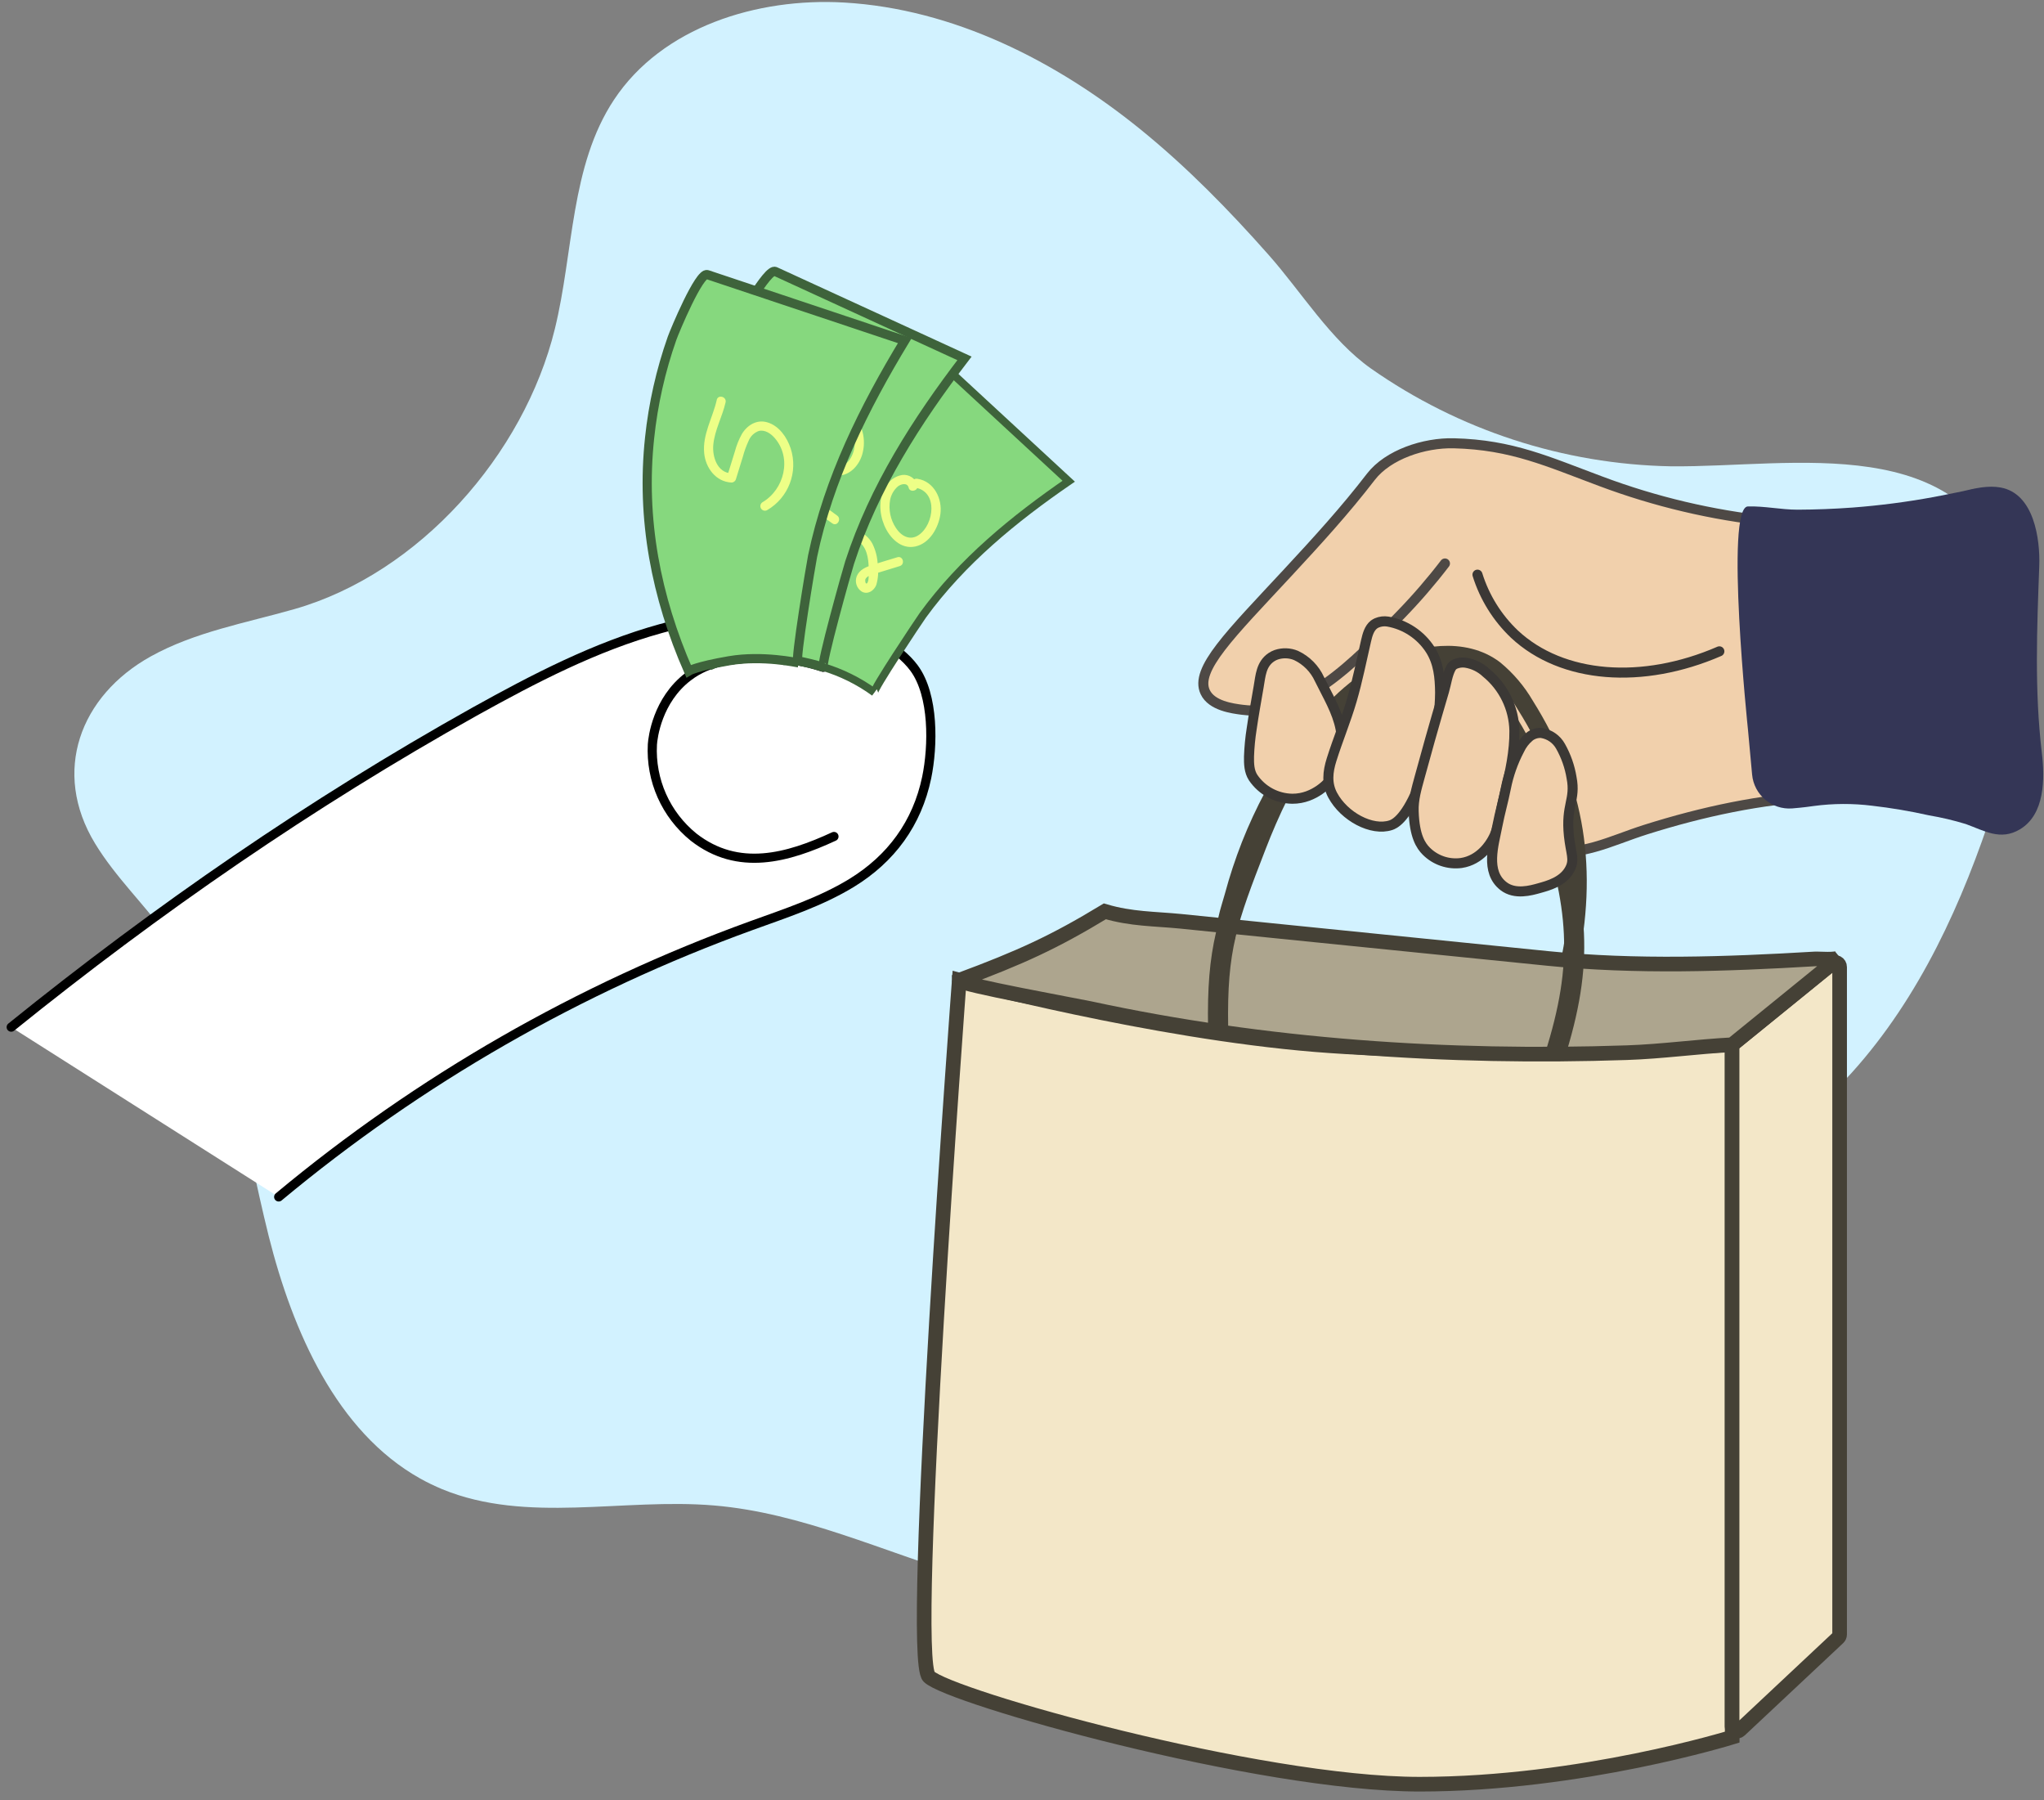 <?xml version="1.0" encoding="UTF-8"?>
<svg width="201px" height="177px" viewBox="0 0 201 177" version="1.1" xmlns="http://www.w3.org/2000/svg" xmlns:xlink="http://www.w3.org/1999/xlink">
    <rect x="0" y="0" width="201" height="177" fill="#808080" stroke="none"/>
    <title>Pay</title>
    <g id="how_it_works" stroke="none" stroke-width="1" fill="none" fill-rule="evenodd">
        <g id="Desktop-HD" transform="translate(-616, -1614)">
            <g id="bullet_points" transform="translate(617, 440)">
                <g id="recieve_the_product" transform="translate(0, 1174)">
                    <g id="Pay">
                        <path d="M40.315,145.353 C41.017,145.746 41.741,146.097 42.485,146.405 C50.803,149.83 60.253,147.251 69.212,148.004 C77.844,148.727 85.848,152.546 94.166,155.024 C105.378,158.365 115.613,157.172 125.602,151.067 C136.275,144.557 142.203,134.919 148.807,124.825 C153.042,118.354 157.888,118.854 164.456,116.658 C170.886,114.488 176.618,110.43 181.136,105.414 C187.812,97.996 192.018,88.676 195.096,79.183 C197.389,72.112 199.11,64.423 196.904,57.32 C192.203,42.13 175.41,45.967 163.309,45.844 C152.741,45.643 142.473,42.297 133.816,36.231 C129.837,33.418 126.995,28.72 123.75,25.056 C119.866,20.665 115.754,16.459 111.197,12.759 C102.846,5.978 92.752,0.875 82.014,0.25 C73.45,-0.246 64.112,2.655 59.378,9.808 C55.071,16.318 55.421,24.749 53.562,32.336 C50.532,44.698 40.21,56.398 27.906,59.895 C23.143,61.251 18.163,62.127 13.834,64.528 C6.85,68.405 4.069,75.884 8.344,82.919 C10.362,86.246 13.244,88.962 15.519,92.119 C21.617,100.582 22.904,111.439 25.432,121.559 C27.783,130.886 32.101,140.752 40.315,145.353 Z" id="Background-3" fill="#D2F2FF" fill-rule="nonzero"></path>
                        <path d="M0.101,100.98 C14.474,89.382 29.544,78.976 45.671,69.96 C51.53,66.705 57.541,63.577 64.004,61.79 C69.7,60.213 76.112,59.36 81.844,61.244 C84.239,62.033 87.349,63.595 88.882,65.671 C90.868,68.354 90.763,73.367 90.127,76.441 C89.19,80.937 86.64,84.42 82.731,86.81 C79.675,88.673 76.221,89.79 72.875,91.005 C55.958,97.136 40.234,106.159 26.405,117.671" id="Path" stroke="#000000" stroke-width="0.901" fill="#FFFFFF" fill-rule="nonzero" stroke-linecap="round"></path>
                        <path d="M81.009,82.235 C76.463,84.336 71.606,85.722 67.215,82.307 C64.474,80.095 62.963,76.7 63.154,73.183 C63.197,72.528 63.627,68.843 66.673,66.521 C68.767,64.929 71.013,64.807 73.244,64.684 C75.518,64.564 77.795,64.875 79.953,65.602" id="Path" stroke="#000000" stroke-width="0.901" fill="#FFFFFF" fill-rule="nonzero" stroke-linecap="round"></path>
                        <path d="M84.987,68.076 C84.767,67.91 89.374,61.013 89.754,60.481 C93.617,55.172 98.716,51.005 104.094,47.309 L91.389,35.566 C90.872,35.089 86.991,38.716 86.546,39.183 C84.586,41.234 82.873,43.509 81.443,45.96 C78.018,51.816 76.506,58.224 76.434,64.955 C76.434,64.955 77.157,64.857 79.884,65.559 C81.716,66.101 83.442,66.953 84.987,68.076 Z" id="Path" stroke="#3E633B" stroke-width="0.763" fill="#86D87E" fill-rule="nonzero" stroke-linecap="round"></path>
                        <path d="M81.609,55.682 C81.385,54.958 81.024,53.79 81.682,53.15 C82.239,52.622 83.172,52.944 83.653,53.414 C84.376,54.116 84.43,55.277 84.43,56.221 C84.439,56.44 84.432,56.66 84.409,56.879 C84.409,56.969 84.347,57.338 84.217,57.367 C84.087,57.396 84.058,57.034 84.101,56.944 C84.304,56.517 85.049,56.398 85.443,56.278 L87.479,55.653 C88.033,55.483 87.797,54.611 87.241,54.785 C86.42,55.034 85.595,55.28 84.778,55.541 C84.174,55.732 83.501,56.014 83.251,56.647 C83.032,57.208 83.241,57.845 83.75,58.166 C84.336,58.488 84.948,58.069 85.168,57.515 C85.36,56.861 85.408,56.172 85.309,55.497 C85.283,54.775 85.101,54.066 84.774,53.421 C84.206,52.394 82.879,51.675 81.714,52.098 C80.101,52.684 80.344,54.6 80.741,55.906 C80.908,56.459 81.779,56.224 81.609,55.667 L81.609,55.682 Z" id="Path" fill="#EDFF87" fill-rule="nonzero"></path>
                        <path d="M89.222,47.703 C89.041,47.04 88.4,46.611 87.718,46.694 C87.036,46.812 86.444,47.23 86.105,47.834 C85.382,48.962 85.454,50.448 85.957,51.646 C86.459,52.843 87.577,54.04 89.013,53.725 C90.448,53.41 91.295,51.855 91.476,50.542 C91.685,49.038 90.854,47.331 89.233,47.074 C88.994,47.015 88.75,47.153 88.676,47.389 C88.614,47.628 88.753,47.874 88.991,47.942 C91.273,48.304 90.861,51.559 89.353,52.593 C88.485,53.197 87.609,52.694 87.096,51.895 C86.565,51.092 86.362,50.116 86.528,49.168 C86.623,48.646 86.892,48.172 87.291,47.823 C87.595,47.577 88.231,47.421 88.351,47.942 C88.47,48.463 89.349,48.268 89.219,47.703 L89.222,47.703 Z" id="Path" fill="#EDFF87" fill-rule="nonzero"></path>
                        <path d="M79.971,65.602 C79.656,65.494 82.311,56.043 82.546,55.316 C84.944,47.928 89.154,41.367 93.844,35.233 L75.237,26.687 C74.481,26.325 71.45,31.844 71.118,32.535 C69.665,35.564 68.573,38.753 67.863,42.036 C66.159,49.881 66.81,57.642 69.201,65.244 C69.201,65.244 70,64.861 73.309,64.658 C76.618,64.456 79.946,65.599 79.971,65.602 Z" id="Path" stroke="#3E633B" stroke-width="0.901" fill="#86D87E" fill-rule="nonzero" stroke-linecap="round"></path>
                        <path d="M76.25,47.892 C75.743,46.875 75.388,45.791 75.193,44.673 L74.373,45.034 C76.144,47.537 78.339,49.712 80.857,51.461 C81.338,51.79 81.787,51.009 81.313,50.68 C78.926,49.017 76.845,46.953 75.165,44.579 C75.044,44.39 74.803,44.317 74.598,44.407 C74.392,44.497 74.283,44.723 74.34,44.94 C74.552,46.134 74.938,47.291 75.486,48.373 C75.743,48.89 76.524,48.434 76.264,47.917 L76.25,47.892 Z" id="Path" fill="#EDFF87" fill-rule="nonzero"></path>
                        <path d="M78.022,39.284 C77.517,40.685 77.508,42.217 77.996,43.624 C78.445,44.915 79.345,46.268 80.727,46.669 C82.174,47.092 83.385,46.025 83.783,44.698 C84.212,43.244 83.822,41.671 82.765,40.585 C81.707,39.499 80.145,39.068 78.68,39.458 C78.462,39.54 78.342,39.775 78.404,40 C78.466,40.225 78.689,40.366 78.919,40.325 C79.993,40.042 81.137,40.319 81.963,41.061 C82.789,41.804 83.185,42.913 83.016,44.011 C82.875,44.958 82.177,46.09 81.063,45.819 C79.949,45.548 79.215,44.373 78.864,43.378 C78.427,42.127 78.437,40.763 78.893,39.519 C79.092,38.973 78.221,38.738 78.022,39.277 L78.022,39.284 Z" id="Path" fill="#EDFF87" fill-rule="nonzero"></path>
                        <path d="M77.461,65.161 C77.139,65.089 78.759,55.396 78.908,54.673 C80.492,47.078 83.971,40.094 87.975,33.486 L68.553,26.998 C67.765,26.734 65.345,32.535 65.089,33.255 C63.973,36.424 63.231,39.712 62.879,43.052 C62.029,51.034 63.515,58.68 66.709,65.978 C66.709,65.978 67.461,65.512 70.731,64.955 C74,64.398 77.458,65.161 77.461,65.161 Z" id="Path" stroke="#3E633B" stroke-width="0.901" fill="#86D87E" fill-rule="nonzero" stroke-linecap="round"></path>
                        <path d="M69.483,39.32 C69.092,41.06 68.069,42.709 68.246,44.546 C68.383,45.993 69.389,47.367 70.933,47.439 C71.135,47.439 71.312,47.305 71.367,47.11 L72.051,44.901 C72.191,44.368 72.379,43.849 72.611,43.349 C72.79,42.892 73.158,42.534 73.62,42.369 C74.224,42.221 74.803,42.629 75.179,43.06 C76.901,45.031 76.127,48.123 73.964,49.385 C73.771,49.52 73.714,49.781 73.833,49.984 C73.952,50.188 74.207,50.265 74.42,50.163 C76.537,48.943 77.51,46.406 76.752,44.083 C76.391,42.998 75.627,41.877 74.477,41.526 C73.429,41.204 72.477,41.79 71.946,42.68 C71.649,43.226 71.418,43.805 71.259,44.405 L70.495,46.868 L70.929,46.539 C69.53,46.474 69.034,44.901 69.143,43.729 C69.277,42.282 70.033,40.966 70.351,39.559 C70.477,38.995 69.609,38.752 69.479,39.32 L69.483,39.32 Z" id="Path" fill="#EDFF87" fill-rule="nonzero"></path>
                        <path d="M195.11,80.394 C183.696,76.712 172.127,77.993 160.828,81.559 C157.392,82.644 154.318,84.358 150.629,83.552 C147.699,82.869 144.852,81.866 142.141,80.561 C136.608,77.993 130.709,74.108 128.43,68.17 C128.43,68.17 130.315,51.128 160.061,49.7 C166.68,49.382 167.754,51.436 176.958,52.231 C184.043,52.839 188.922,51.056 194.459,48.694 C195.772,48.123 195.11,80.394 195.11,80.394 Z" id="Path" stroke="#4E4945" stroke-width="0.987" fill="#F1D0AC" fill-rule="nonzero"></path>
                        <path d="M141.092,55.396 C139.744,57.154 138.295,58.833 136.752,60.423 C132.192,65.125 126.987,70.55 121.157,69.779 C120.184,69.653 118.159,69.392 117.519,68.047 C116.456,65.826 119.978,62.387 125.664,56.264 C128.506,53.201 131.269,50.181 133.819,46.861 C135.501,44.691 139.031,43.508 141.971,43.58 C147.693,43.722 151.23,45.389 156.438,47.324 C161.784,49.327 167.363,50.644 173.042,51.244 C177.75,51.806 182.521,51.503 187.121,50.351 C188.781,49.92 190.409,49.371 192.058,48.904 C192.582,48.756 193.986,48.181 194.47,48.68 C197.642,51.935 195.284,66.651 195.284,66.651 L195.121,80.394" id="Path" stroke="#4E4945" stroke-width="0.987" fill="#F1D0AC" fill-rule="nonzero" stroke-linecap="round"></path>
                        <path d="M189.125,48.868 C186.493,49.352 183.837,49.696 181.168,49.899 C179.369,50.031 177.571,50.101 175.772,50.108 C174.134,50.108 172.546,49.747 170.89,49.787 C168.593,49.819 170.89,71.736 170.89,71.736 L171.295,76.141 C171.477,78.146 173.237,79.632 175.244,79.476 C176.293,79.392 177.089,79.28 177.371,79.237 C179.269,78.984 181.192,78.976 183.092,79.212 C184.975,79.428 186.845,79.744 188.694,80.159 C189.917,80.365 191.125,80.65 192.311,81.013 C194.119,81.664 195.7,82.673 197.613,81.544 C200.108,80.076 200.09,76.524 199.783,73.975 C199.06,67.866 199.306,61.823 199.533,55.667 C199.631,53.009 199.027,48.524 195.736,47.928 C194.514,47.703 193.222,48.004 192.033,48.289 C191.067,48.485 190.098,48.687 189.125,48.868 Z" id="Path" fill="#343656" fill-rule="nonzero"></path>
                        <path d="M144.289,56.495 C144.983,58.723 146.236,60.737 147.928,62.344 C152.629,66.734 160.532,67.309 168.076,64.033" id="Path" stroke="#3B3835" stroke-width="0.987" stroke-linecap="round"></path>
                        <path d="M93.331,96.354 C93.331,96.354 112.166,101.382 128.358,102.702 C144.55,104.022 169.338,102.702 169.338,102.702 L169.338,170.781 C169.338,170.781 154.467,175.407 138.597,175.407 C122.727,175.407 92.333,166.814 90.347,164.832 C88.362,162.85 93.331,96.354 93.331,96.354 Z" id="Path" stroke="#454136" stroke-width="1.439" fill="#F3E7C8" fill-rule="nonzero"></path>
                        <path d="M169.505,102.568 L179.179,94.709 C179.315,94.603 179.5,94.585 179.655,94.662 C179.809,94.739 179.905,94.898 179.902,95.071 L179.902,160.684 C179.902,160.809 179.85,160.928 179.758,161.013 L170.083,170.083 C169.953,170.206 169.761,170.239 169.597,170.168 C169.432,170.096 169.326,169.933 169.327,169.754 L169.327,102.919 C169.33,102.781 169.395,102.652 169.505,102.568 Z" id="Path" stroke="#454136" stroke-width="1.439" fill="#F3E7C8" fill-rule="nonzero"></path>
                        <path d="M179.913,94.112 C179.53,94.42 177.91,94.246 177.447,94.275 C168.767,94.792 159.852,95.099 151.219,94.228 L123.993,91.476 C121.034,91.175 118.076,90.868 115.118,90.575 C112.521,90.322 110.242,90.365 107.649,89.595 C102.615,92.644 99.389,94.112 93.324,96.373 C93.324,96.785 105.045,98.904 106.181,99.15 C123.443,102.879 141.363,104.087 158.984,103.49 C162.456,103.374 165.855,102.89 169.327,102.709 L179.913,94.112 Z" id="Path" stroke="#454136" stroke-width="1.439" fill="#ADA58E" fill-rule="nonzero"></path>
                        <path d="M118.785,101.056 C118.647,93.193 119.685,90.481 122.535,83.118 C125.016,76.694 129.566,67.743 136.861,65.895 C145.078,63.812 149.02,73.349 151.078,79.541 C154.239,89.049 154.85,94.535 151.837,103.975" id="Path" stroke="#454136" stroke-width="1.978"></path>
                        <path d="M119.675,92.608 C119.168,91.262 119.913,89.439 120.268,88.116 C120.725,86.414 121.277,84.739 121.92,83.099 C123.236,79.766 124.935,76.597 126.984,73.656 C129.183,70.499 131.866,67.552 135.302,65.848 C138.488,64.278 142.976,63.479 145.996,65.79 C147.193,66.777 148.206,67.969 148.987,69.309 C154.134,77.49 155.237,85.649 153.266,94.897" id="Path" stroke="#454136" stroke-width="1.707"></path>
                        <path d="M124.495,64.373 C125.134,64.156 125.83,64.181 126.452,64.441 C127.47,64.921 128.285,65.746 128.752,66.77 C129.533,68.369 130.503,69.935 130.835,71.693 C131.139,73.291 130.998,74.98 130.08,76.362 C130.018,76.448 129.957,76.535 129.888,76.618 C129.736,76.81 128.322,78.539 126.076,78.525 C124.533,78.499 123.099,77.725 122.231,76.448 C121.83,75.837 121.812,75.078 121.823,74.373 C121.855,73.457 121.943,72.543 122.087,71.638 C122.286,70.26 122.535,68.893 122.77,67.523 C122.962,66.438 123.002,65.295 124.025,64.608 C124.172,64.51 124.33,64.431 124.495,64.373 L124.495,64.373 Z" id="Path" stroke="#3B3835" stroke-width="0.987" fill="#F1D0AC" fill-rule="nonzero"></path>
                        <path d="M134.391,61.237 C134.732,61.091 135.109,61.046 135.476,61.107 C137.196,61.408 138.712,62.415 139.656,63.884 C140.47,65.172 140.597,66.597 140.615,68.08 C140.603,69.748 140.383,71.409 139.96,73.024 C139.769,73.812 139.537,74.59 139.273,75.356 C139.009,76.123 138.691,76.897 138.369,77.656 C137.114,80.618 136.069,81.024 135.772,81.125 C133.899,81.743 131.179,80.275 130.051,78.177 C129.439,77.034 129.566,75.881 129.942,74.684 C130.557,72.723 131.356,70.821 131.931,68.846 C132.495,66.926 132.882,64.944 133.335,62.995 C133.472,62.409 133.635,61.776 134.105,61.403 C134.194,61.338 134.29,61.283 134.391,61.237 L134.391,61.237 Z" id="Path" stroke="#3B3835" stroke-width="0.987" fill="#F1D0AC" fill-rule="nonzero"></path>
                        <path d="M142.087,65.288 C142.412,65.147 142.77,65.099 143.121,65.15 C143.882,65.27 144.589,65.616 145.15,66.145 C146.864,67.547 147.877,69.63 147.92,71.844 C147.949,73.855 147.497,75.924 147.013,77.866 C146.394,80.351 146.434,81.374 145.747,82.568 C145.555,82.904 144.611,84.557 142.691,84.843 C141.423,85.012 140.149,84.579 139.248,83.671 C138.738,83.157 138.09,82.224 138.014,79.772 C137.975,78.586 138.297,77.537 138.604,76.401 C138.939,75.172 139.279,73.943 139.624,72.716 C140.076,71.125 140.532,69.537 141.002,67.953 C141.215,67.23 141.335,66.282 141.703,65.635 C141.794,65.483 141.927,65.362 142.087,65.288 L142.087,65.288 Z" id="Path" stroke="#3B3835" stroke-width="0.987" fill="#F1D0AC" fill-rule="nonzero"></path>
                        <path d="M150.571,72.058 C150.152,72.033 149.738,72.161 149.407,72.42 C148.981,72.775 148.64,73.221 148.409,73.725 C147.789,74.905 147.343,76.168 147.085,77.476 C146.839,78.723 146.488,79.931 146.246,81.186 C145.884,83.074 145.024,85.707 146.854,87.121 C147.975,87.989 149.541,87.548 150.362,87.316 C151.183,87.085 152.778,86.684 153.414,85.367 C153.852,84.467 153.468,83.884 153.284,82.181 C152.958,79.103 153.967,78.665 153.544,76.463 C153.368,75.376 153,74.329 152.459,73.371 C152.068,72.664 151.37,72.179 150.571,72.058 L150.571,72.058 Z" id="Path" stroke="#3B3835" stroke-width="0.987" fill="#F1D0AC" fill-rule="nonzero"></path>
                    </g>
                </g>
            </g>
        </g>
    </g>
</svg>